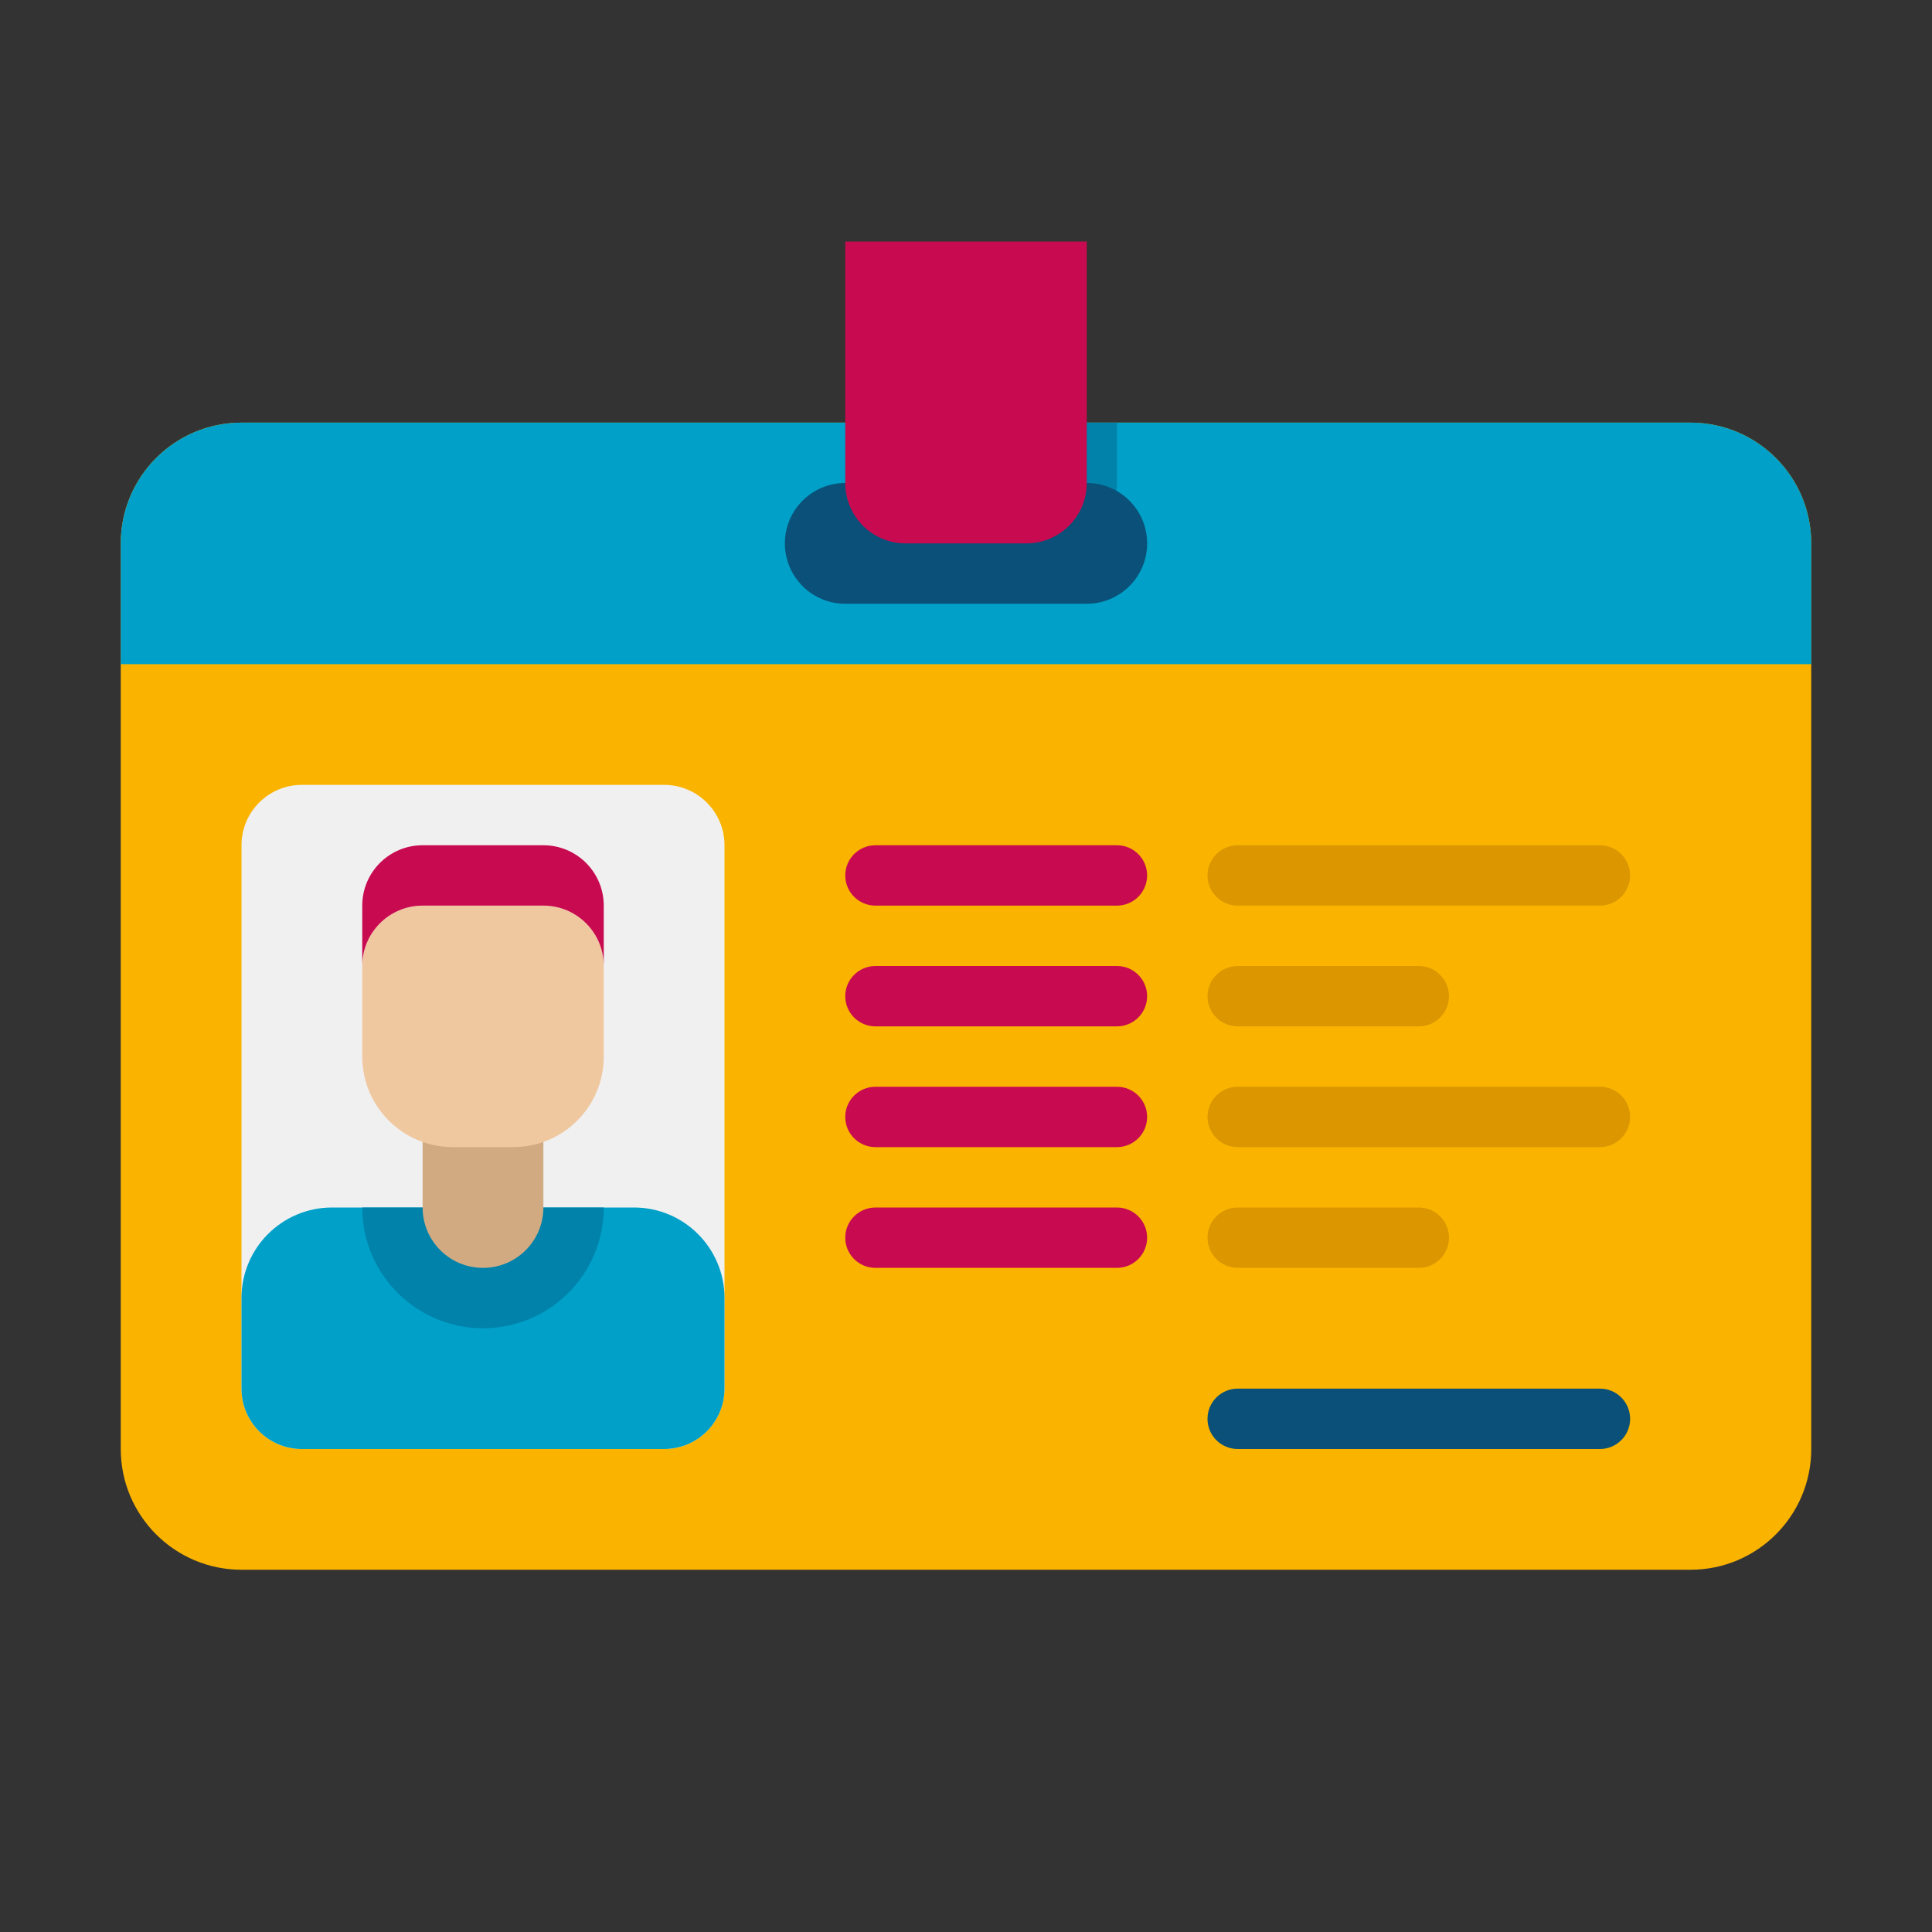 <svg xmlns="http://www.w3.org/2000/svg" x="0px" y="0px" width="256" height="256" viewBox="0 0 64 64"
    style=" fill:#000000;">
    <rect x="0" y="0" width="64" height="64" fill="#333333" stroke="none"/>
    <path fill="#FAB400"
        d="M56,52H8c-2.209,0-4-1.791-4-4V18c0-2.209,1.791-4,4-4h48c2.209,0,4,1.791,4,4v30 C60,50.209,58.209,52,56,52z">
    </path>
    <path fill="#00A0C8" d="M60,22H4v-4c0-2.209,1.791-4,4-4h48c2.209,0,4,1.791,4,4V22z"></path>
    <path fill="#0082AA" d="M29,14v2c0,1.105,0.895,2,2,2h4c1.105,0,2-0.895,2-2v-2H29z"></path>
    <path fill="#0A5078"
        d="M36,20h-8c-1.105,0-2-0.895-2-2v0c0-1.105,0.895-2,2-2h8c1.105,0,2,0.895,2,2v0 C38,19.105,37.105,20,36,20z">
    </path>
    <path fill="#F0F0F0"
        d="M22,48H10c-1.105,0-2-0.895-2-2V28c0-1.105,0.895-2,2-2h12c1.105,0,2,0.895,2,2v18 C24,47.105,23.105,48,22,48z">
    </path>
    <path fill="#00A0C8"
        d="M8,46v-3c0-1.657,1.343-3,3-3h10c1.657,0,3,1.343,3,3v3c0,1.105-0.895,2-2,2H10 C8.895,48,8,47.105,8,46z">
    </path>
    <path fill="#0082AA" d="M16,44L16,44c-2.209,0-4-1.791-4-4v0h8v0C20,42.209,18.209,44,16,44z"></path>
    <path fill="#D2AA82" d="M16,42L16,42c-1.105,0-2-0.895-2-2v-3h4v3C18,41.105,17.105,42,16,42z"></path>
    <path fill="#F0C8A0"
        d="M17,38h-2c-1.657,0-3-1.343-3-3v-3c0-1.105,0.895-2,2-2h4c1.105,0,2,0.895,2,2v3 C20,36.657,18.657,38,17,38z">
    </path>
    <path fill="#C80A50"
        d="M18,30h-4c-1.105,0-2,0.895-2,2v0v-2c0-1.105,0.895-2,2-2h4c1.105,0,2,0.895,2,2v2v0 C20,30.895,19.105,30,18,30z">
    </path>
    <path fill="#C80A50" d="M34,18h-4c-1.105,0-2-0.895-2-2V8h8v8C36,17.105,35.105,18,34,18z"></path>
    <path fill="#C80A50"
        d="M37,30h-8c-0.552,0-1-0.448-1-1v0c0-0.552,0.448-1,1-1h8c0.552,0,1,0.448,1,1v0 C38,29.552,37.552,30,37,30z">
    </path>
    <path fill="#C80A50"
        d="M37,34h-8c-0.552,0-1-0.448-1-1l0,0c0-0.552,0.448-1,1-1h8c0.552,0,1,0.448,1,1l0,0 C38,33.552,37.552,34,37,34z">
    </path>
    <path fill="#C80A50"
        d="M37,38h-8c-0.552,0-1-0.448-1-1l0,0c0-0.552,0.448-1,1-1h8c0.552,0,1,0.448,1,1l0,0 C38,37.552,37.552,38,37,38z">
    </path>
    <path fill="#DC9600"
        d="M53,30H41c-0.552,0-1-0.448-1-1v0c0-0.552,0.448-1,1-1h12c0.552,0,1,0.448,1,1v0 C54,29.552,53.552,30,53,30z">
    </path>
    <g>
        <path fill="#DC9600"
            d="M47,34h-6c-0.552,0-1-0.448-1-1l0,0c0-0.552,0.448-1,1-1h6c0.552,0,1,0.448,1,1l0,0 C48,33.552,47.552,34,47,34z">
        </path>
    </g>
    <g>
        <path fill="#C80A50"
            d="M37,42h-8c-0.552,0-1-0.448-1-1l0,0c0-0.552,0.448-1,1-1h8c0.552,0,1,0.448,1,1l0,0 C38,41.552,37.552,42,37,42z">
        </path>
    </g>
    <g>
        <path fill="#DC9600"
            d="M47,42h-6c-0.552,0-1-0.448-1-1l0,0c0-0.552,0.448-1,1-1h6c0.552,0,1,0.448,1,1l0,0 C48,41.552,47.552,42,47,42z">
        </path>
    </g>
    <g>
        <path fill="#DC9600"
            d="M53,38H41c-0.552,0-1-0.448-1-1l0,0c0-0.552,0.448-1,1-1h12c0.552,0,1,0.448,1,1l0,0 C54,37.552,53.552,38,53,38z">
        </path>
    </g>
    <g>
        <path fill="#0A5078"
            d="M53,48H41c-0.552,0-1-0.448-1-1l0,0c0-0.552,0.448-1,1-1h12c0.552,0,1,0.448,1,1l0,0 C54,47.552,53.552,48,53,48z">
        </path>
    </g>
</svg>